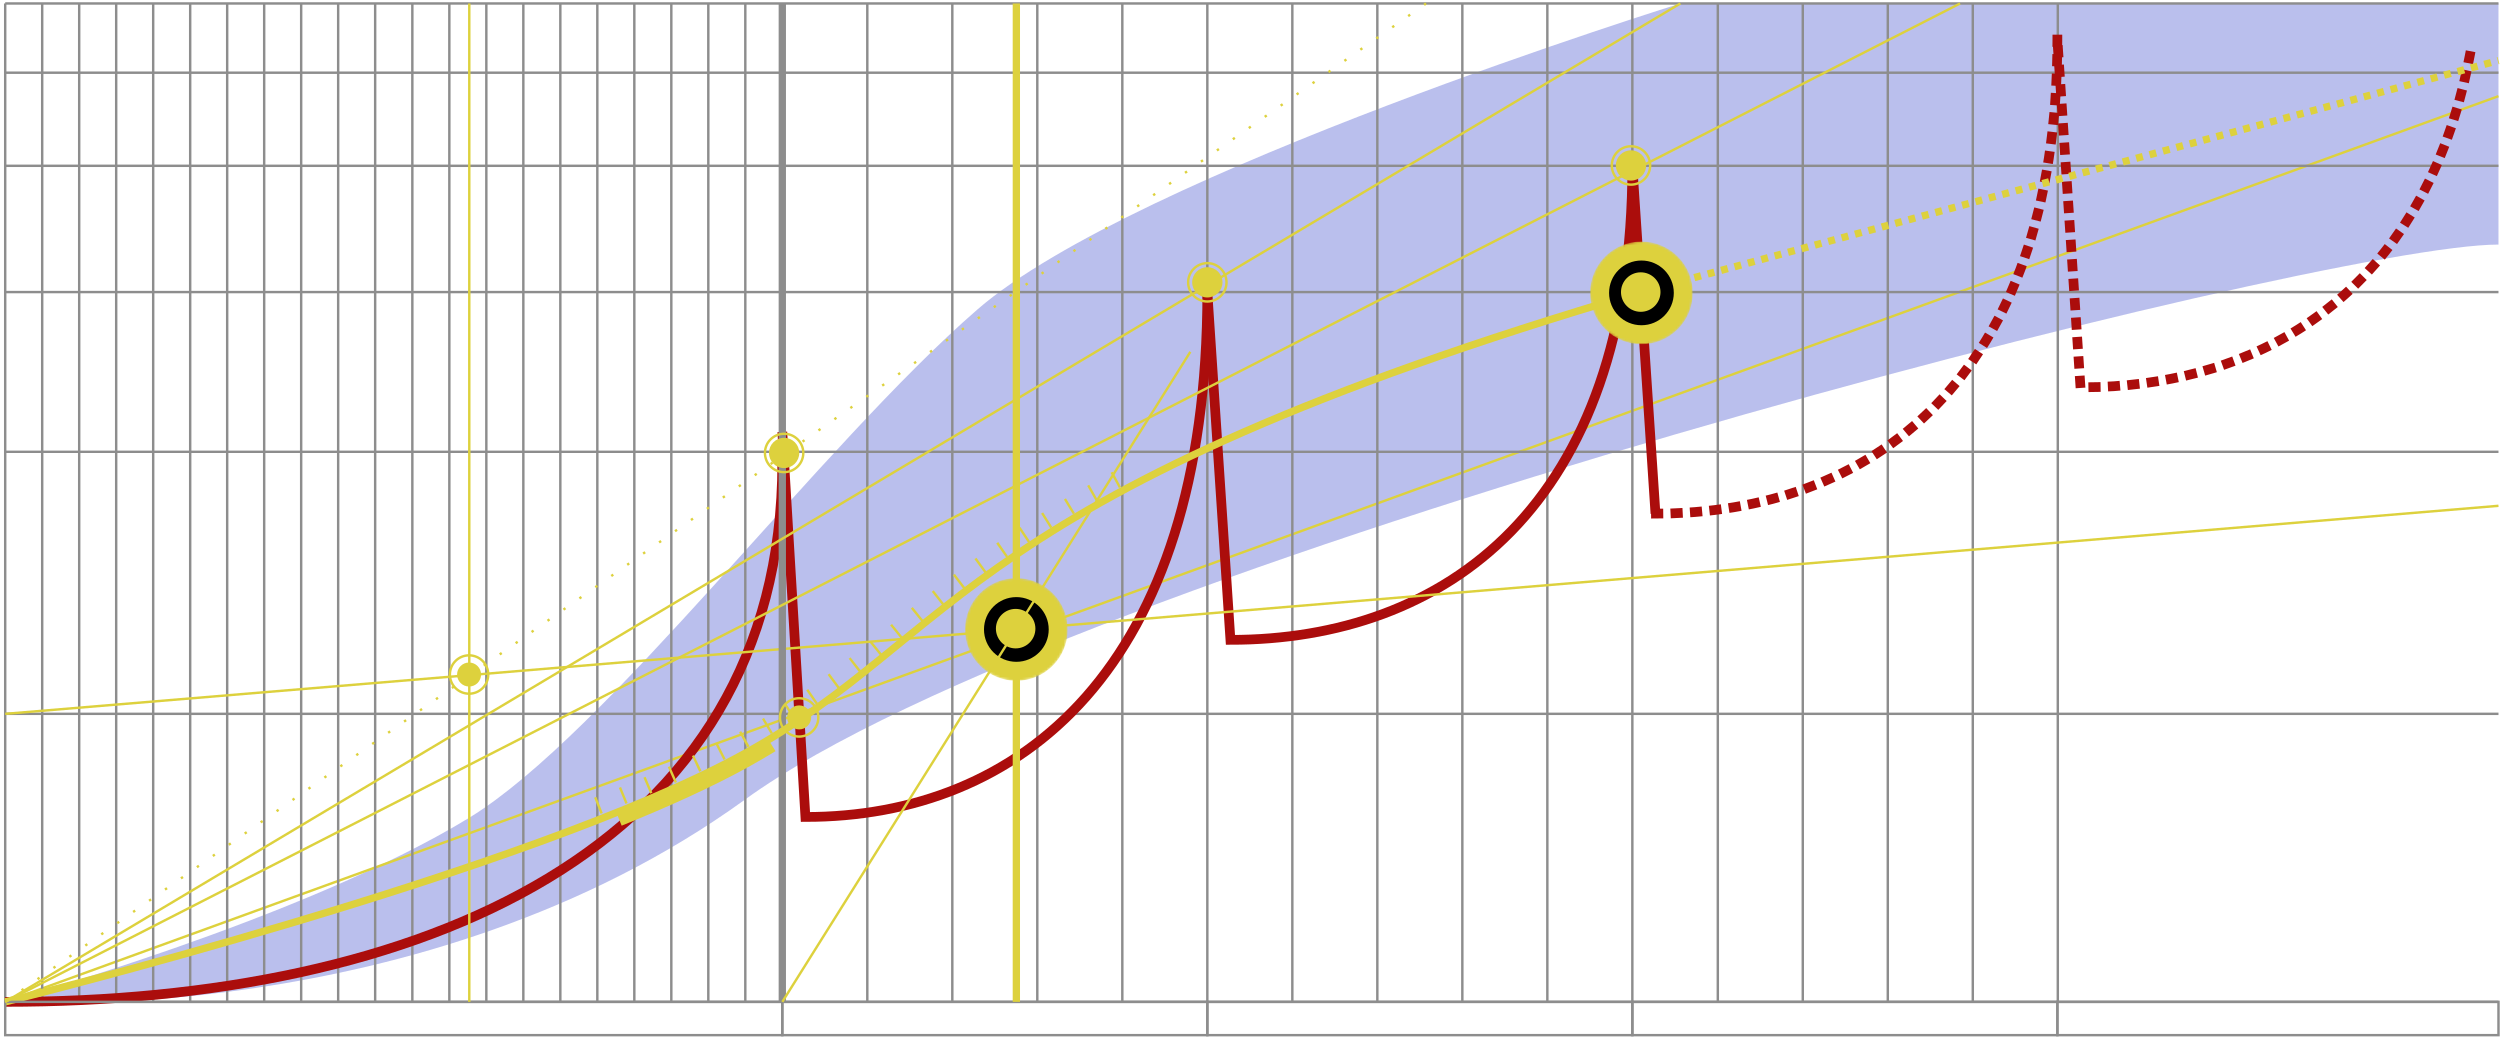 <?xml version="1.0" encoding="utf-8"?>
<!-- Generator: Adobe Illustrator 12.0.0, SVG Export Plug-In . SVG Version: 6.00 Build 51448)  -->
<!DOCTYPE svg PUBLIC "-//W3C//DTD SVG 1.1//EN" "http://www.w3.org/Graphics/SVG/1.1/DTD/svg11.dtd">
<svg  version="1.1" xmlns="http://www.w3.org/2000/svg" xmlns:xlink="http://www.w3.org/1999/xlink" width="1026.76" height="425.967" viewBox="0 0 1026.76 425.967"
	 overflow="visible" enable-background="new 0 0 1026.76 425.967" xml:space="preserve">
<g id="Layer_3">
</g>
<g id="Layer_2">
	<path opacity="0.27" fill="#0016BF" d="M2.136,411.471c0,0,171.522,12.715,303.965-83.173
		c132.443-95.889,645.903-227.854,720.035-227.854V1.424H690.131c0,0-224.056,69.59-288.614,125.604
		c-64.56,56.015-152.627,174.548-208.865,208.865C123.963,377.81,2.136,411.471,2.136,411.471z"/>
	<line fill="none" stroke="#DDD13D" x1="2.136" y1="411.471" x2="1026.136" y2="39.484"/>
	<line fill="none" stroke="#8D8D8D" x1="2.136" y1="411.471" x2="2.136" y2="1.424"/>
	<line fill="none" stroke="#8D8D8D" x1="321.295" y1="1.424" x2="321.295" y2="411.471"/>
	<line fill="none" stroke="#8D8D8D" x1="17.33" y1="411.471" x2="17.33" y2="1.424"/>
	<line fill="none" stroke="#8D8D8D" x1="32.525" y1="411.471" x2="32.525" y2="1.424"/>
	<line fill="none" stroke="#8D8D8D" x1="47.718" y1="411.471" x2="47.718" y2="1.424"/>
	<line fill="none" stroke="#8D8D8D" x1="62.914" y1="411.471" x2="62.914" y2="1.424"/>
	<line fill="none" stroke="#8D8D8D" x1="78.107" y1="411.471" x2="78.107" y2="1.424"/>
	<line fill="none" stroke="#8D8D8D" x1="93.302" y1="411.471" x2="93.302" y2="1.424"/>
	<line fill="none" stroke="#8D8D8D" x1="108.497" y1="411.471" x2="108.497" y2="1.424"/>
	<line fill="none" stroke="#8D8D8D" x1="123.691" y1="411.471" x2="123.691" y2="1.424"/>
	<line fill="none" stroke="#8D8D8D" x1="138.886" y1="411.471" x2="138.886" y2="1.424"/>
	<line fill="none" stroke="#8D8D8D" x1="154.079" y1="411.471" x2="154.079" y2="1.424"/>
	<line fill="none" stroke="#8D8D8D" x1="169.352" y1="411.471" x2="169.352" y2="1.424"/>
	<line fill="none" stroke="#8D8D8D" x1="184.546" y1="411.471" x2="184.546" y2="1.424"/>
	<line fill="none" stroke="#8D8D8D" x1="199.74" y1="411.471" x2="199.74" y2="1.424"/>
	<line fill="none" stroke="#8D8D8D" x1="214.935" y1="411.471" x2="214.935" y2="1.424"/>
	<line fill="none" stroke="#8D8D8D" x1="230.129" y1="411.471" x2="230.129" y2="1.424"/>
	<line fill="none" stroke="#8D8D8D" x1="245.324" y1="411.471" x2="245.324" y2="1.424"/>
	<line fill="none" stroke="#8D8D8D" x1="260.518" y1="411.471" x2="260.518" y2="1.424"/>
	<line fill="none" stroke="#8D8D8D" x1="275.712" y1="411.471" x2="275.712" y2="1.424"/>
	<line fill="none" stroke="#8D8D8D" x1="290.906" y1="411.471" x2="290.906" y2="1.424"/>
	<line fill="none" stroke="#8D8D8D" x1="306.101" y1="411.471" x2="306.101" y2="1.424"/>
	<line fill="none" stroke="#8D8D8D" x1="1026.136" y1="293.173" x2="2.136" y2="293.173"/>
	<line fill="none" stroke="#8D8D8D" x1="1026.136" y1="185.559" x2="2.136" y2="185.558"/>
	<line fill="none" stroke="#8D8D8D" x1="1026.136" y1="119.954" x2="2.136" y2="119.954"/>
	<line fill="none" stroke="#8D8D8D" x1="1026.136" y1="68.097" x2="2.136" y2="68.097"/>
	<line fill="none" stroke="#8D8D8D" x1="1026.136" y1="29.856" x2="2.136" y2="29.856"/>
	<line fill="none" stroke="#8D8D8D" x1="356.206" y1="411.471" x2="356.206" y2="1.424"/>
	<line fill="none" stroke="#8D8D8D" x1="391.118" y1="411.471" x2="391.118" y2="1.424"/>
	<line fill="none" stroke="#8D8D8D" x1="426.021" y1="411.471" x2="426.021" y2="1.424"/>
	<line fill="none" stroke="#8D8D8D" x1="460.942" y1="411.471" x2="460.942" y2="1.424"/>
	<line fill="none" stroke="#8D8D8D" x1="495.854" y1="411.471" x2="495.854" y2="1.424"/>
	<line fill="none" stroke="#8D8D8D" x1="530.766" y1="411.471" x2="530.766" y2="1.424"/>
	<line fill="none" stroke="#8D8D8D" x1="565.678" y1="411.471" x2="565.678" y2="1.424"/>
	<line fill="none" stroke="#8D8D8D" x1="600.589" y1="411.471" x2="600.589" y2="1.424"/>
	<line fill="none" stroke="#8D8D8D" x1="635.501" y1="411.471" x2="635.501" y2="1.424"/>
	<line fill="none" stroke="#8D8D8D" x1="670.412" y1="411.471" x2="670.412" y2="1.424"/>
	<line fill="none" stroke="#8D8D8D" x1="705.51" y1="411.471" x2="705.51" y2="1.424"/>
	<line fill="none" stroke="#8D8D8D" x1="740.411" y1="411.471" x2="740.411" y2="1.424"/>
	<line fill="none" stroke="#8D8D8D" x1="775.323" y1="411.471" x2="775.323" y2="1.424"/>
	<line fill="none" stroke="#8D8D8D" x1="810.234" y1="411.471" x2="810.234" y2="1.424"/>
	<line fill="none" stroke="#8D8D8D" x1="845.147" y1="411.471" x2="845.147" y2="1.424"/>
	<path fill="none" stroke="#8D8D8D" d="M914.97,1.424"/>
	<path fill="none" stroke="#8D8D8D" d="M914.97,411.471"/>
	<path fill="none" stroke="#8D8D8D" d="M949.892,1.424"/>
	<path fill="none" stroke="#8D8D8D" d="M949.892,411.471"/>
	<path fill="none" stroke="#8D8D8D" d="M984.794,1.424"/>
	<path fill="none" stroke="#8D8D8D" d="M984.794,411.471"/>
	<path fill="none" stroke="#8D8D8D" d="M1019.705,1.424"/>
	<path fill="none" stroke="#8D8D8D" d="M1019.705,411.471"/>
	<line fill="none" stroke="#8D8D8D" x1="2.136" y1="1.424" x2="1026.136" y2="1.424"/>
	<line fill="none" stroke="#8D8D8D" x1="2.136" y1="411.471" x2="1026.136" y2="411.471"/>
	<path fill="none" stroke="#AB0D0C" stroke-width="4" d="M670.412,68.097c0,140.58-77.628,194.694-165.063,194.694l-9.494-142.838"
		/>
	<path fill="none" stroke="#AB0D0C" stroke-width="4" stroke-linecap="square" stroke-dasharray="1 7" d="M1014.312,23.006
		c-18.79,97.265-85.801,136.073-159.846,136.073L844.971,16.24"/>
	<path fill="none" stroke="#AB0D0C" stroke-width="4" stroke-linecap="square" stroke-dasharray="1 7" d="M844.971,16.242
		c0,140.578-77.628,194.693-165.064,194.693"/>
	<path fill="none" stroke="#AB0D0C" stroke-width="4" d="M679.906,210.936l-9.494-142.838"/>
	<path fill="none" stroke="#AB0D0C" stroke-width="4" d="M495.854,119.954c0,155.659-77.628,215.58-165.064,215.58l-9.493-158.162"
		/>
	<path fill="none" stroke="#AB0D0C" stroke-width="4" d="M321.295,189.83c0,160.037-150.097,221.641-319.159,221.641"/>
	<line fill="none" stroke="#DDD13D" x1="2.136" y1="293.173" x2="1026.136" y2="207.729"/>
	<line fill="none" stroke="#8D8D8D" stroke-width="3" x1="321.295" y1="1.424" x2="321.295" y2="411.471"/>
	<path fill="none" stroke="#DDD13D" stroke-width="3" d="M2.136,411.471c0,0,215.646-53.285,303.965-102.158
		c88.319-48.873,88.501-107.193,367.758-189.359"/>
	<path fill="none" stroke="#DDD13D" stroke-width="5" d="M254.38,336.789c19.625-7.934,37.356-15.999,51.721-23.947
		c3.86-2.136,7.551-4.29,11.105-6.463"/>
	<path fill="none" stroke="#DDD13D" stroke-width="7.12" stroke-dasharray="0.997 9.969" d="M245.325,330.954
		c23.223-9.085,44.232-18.396,60.775-27.55c55.89-30.927,76.485-65.639,154.841-107.781"/>
	
		<line fill="none" stroke="#DDD13D" stroke-width="3" stroke-dasharray="2.848" x1="673.859" y1="119.954" x2="1026.136" y2="24.855"/>
	<g>
		<circle fill="none" stroke="#DDD13D" cx="192.652" cy="277.029" r="7.877"/>
		<circle fill="#DDD13D" cx="192.652" cy="277.029" r="4.93"/>
	</g>
	<g>
		<circle fill="none" stroke="#DDD13D" cx="322.042" cy="186.029" r="7.877"/>
		<circle fill="#DDD13D" cx="322.042" cy="186.03" r="6.223"/>
	</g>
	<g>
		<circle fill="none" stroke="#DDD13D" cx="495.854" cy="115.954" r="7.877"/>
		<circle fill="#DDD13D" cx="495.854" cy="115.955" r="6.223"/>
	</g>
	<g>
		<circle fill="none" stroke="#DDD13D" cx="669.854" cy="67.954" r="7.877"/>
		<circle fill="#DDD13D" cx="669.854" cy="67.955" r="6.223"/>
	</g>
	<g>
		<circle fill="none" stroke="#DDD13D" cx="328.219" cy="294.642" r="7.877"/>
		<circle fill="#DDD13D" cx="328.219" cy="294.642" r="4.93"/>
	</g>
	<rect x="321.295" y="411.471" fill="none" stroke="#8D8D8D" width="174.559" height="13.668"/>
	<rect x="2.136" y="411.471" fill="none" stroke="#8D8D8D" width="319.159" height="13.668"/>
	<rect x="495.854" y="411.471" fill="none" stroke="#8D8D8D" width="174.559" height="13.668"/>
	<rect x="670.412" y="411.471" fill="none" stroke="#8D8D8D" width="174.56" height="13.668"/>
	<rect x="844.971" y="411.471" fill="none" stroke="#8D8D8D" width="181.165" height="13.668"/>
	<line fill="none" stroke="#DDD13D" x1="2.136" y1="411.471" x2="690.131" y2="1.424"/>
	<line fill="none" stroke="#DDD13D" x1="2.136" y1="411.471" x2="805.009" y2="1.424"/>
	<path fill="none" stroke="#DDD13D" stroke-dasharray="1 7" d="M585.7,1.424L2.136,411.471"/>
	<line fill="none" stroke="#DDD13D" stroke-width="3" x1="417.421" y1="1.424" x2="417.421" y2="411.471"/>
	<g>
		<defs>
			<filter id="Adobe_OpacityMaskFilter" filterUnits="userSpaceOnUse" x="396.339" y="237.439" width="42.164" height="42.164">
				<feColorMatrix  type="matrix" values="1 0 0 0 0  0 1 0 0 0  0 0 1 0 0  0 0 0 1 0"/>
			</filter>
		</defs>
		<mask maskUnits="userSpaceOnUse" x="396.339" y="237.439" width="42.164" height="42.164" id="XMLID_6_">
			<g filter="url(#Adobe_OpacityMaskFilter)">
				
					<radialGradient id="XMLID_3_" cx="417.384" cy="166.441" r="21.082" gradientTransform="matrix(1 0 0 -1 0.038 424.961)" gradientUnits="userSpaceOnUse">
					<stop  offset="0.612" style="stop-color:#FFFFFF"/>
					<stop  offset="1" style="stop-color:#000000"/>
				</radialGradient>
				<circle fill="url(#XMLID_3_)" cx="417.421" cy="258.521" r="21.082"/>
			</g>
		</mask>
		<circle mask="url(#XMLID_6_)" fill="#DDD13D" cx="417.421" cy="258.521" r="21.082"/>
		<g>
			<circle cx="417.421" cy="258.521" r="13.291"/>
			<circle fill="#DDD13D" cx="417.133" cy="258.187" r="8.111"/>
		</g>
	</g>
	<g>
		<defs>
			<filter id="Adobe_OpacityMaskFilter_1_" filterUnits="userSpaceOnUse" x="653.065" y="99.206" width="42.164" height="42.164">
				<feColorMatrix  type="matrix" values="1 0 0 0 0  0 1 0 0 0  0 0 1 0 0  0 0 0 1 0"/>
			</filter>
		</defs>
		<mask maskUnits="userSpaceOnUse" x="653.065" y="99.206" width="42.164" height="42.164" id="XMLID_7_">
			<g filter="url(#Adobe_OpacityMaskFilter_1_)">
				
					<radialGradient id="XMLID_1_" cx="674.109" cy="304.673" r="21.082" gradientTransform="matrix(1 0 0 -1 0.038 424.961)" gradientUnits="userSpaceOnUse">
					<stop  offset="0.612" style="stop-color:#FFFFFF"/>
					<stop  offset="1" style="stop-color:#000000"/>
				</radialGradient>
				<circle fill="url(#XMLID_1_)" cx="674.147" cy="120.288" r="21.082"/>
			</g>
		</mask>
		<circle mask="url(#XMLID_7_)" fill="#DDD13D" cx="674.147" cy="120.288" r="21.082"/>
		<g>
			<circle cx="674.147" cy="120.288" r="13.291"/>
			<circle fill="#DDD13D" cx="673.859" cy="119.954" r="8.11"/>
		</g>
	</g>
	<line fill="none" stroke="#DDD13D" x1="321.295" y1="411.471" x2="488.88" y2="144.484"/>
	<line fill="none" stroke="#DDD13D" x1="192.736" y1="1.424" x2="192.736" y2="411.471"/>
</g>
</svg>
